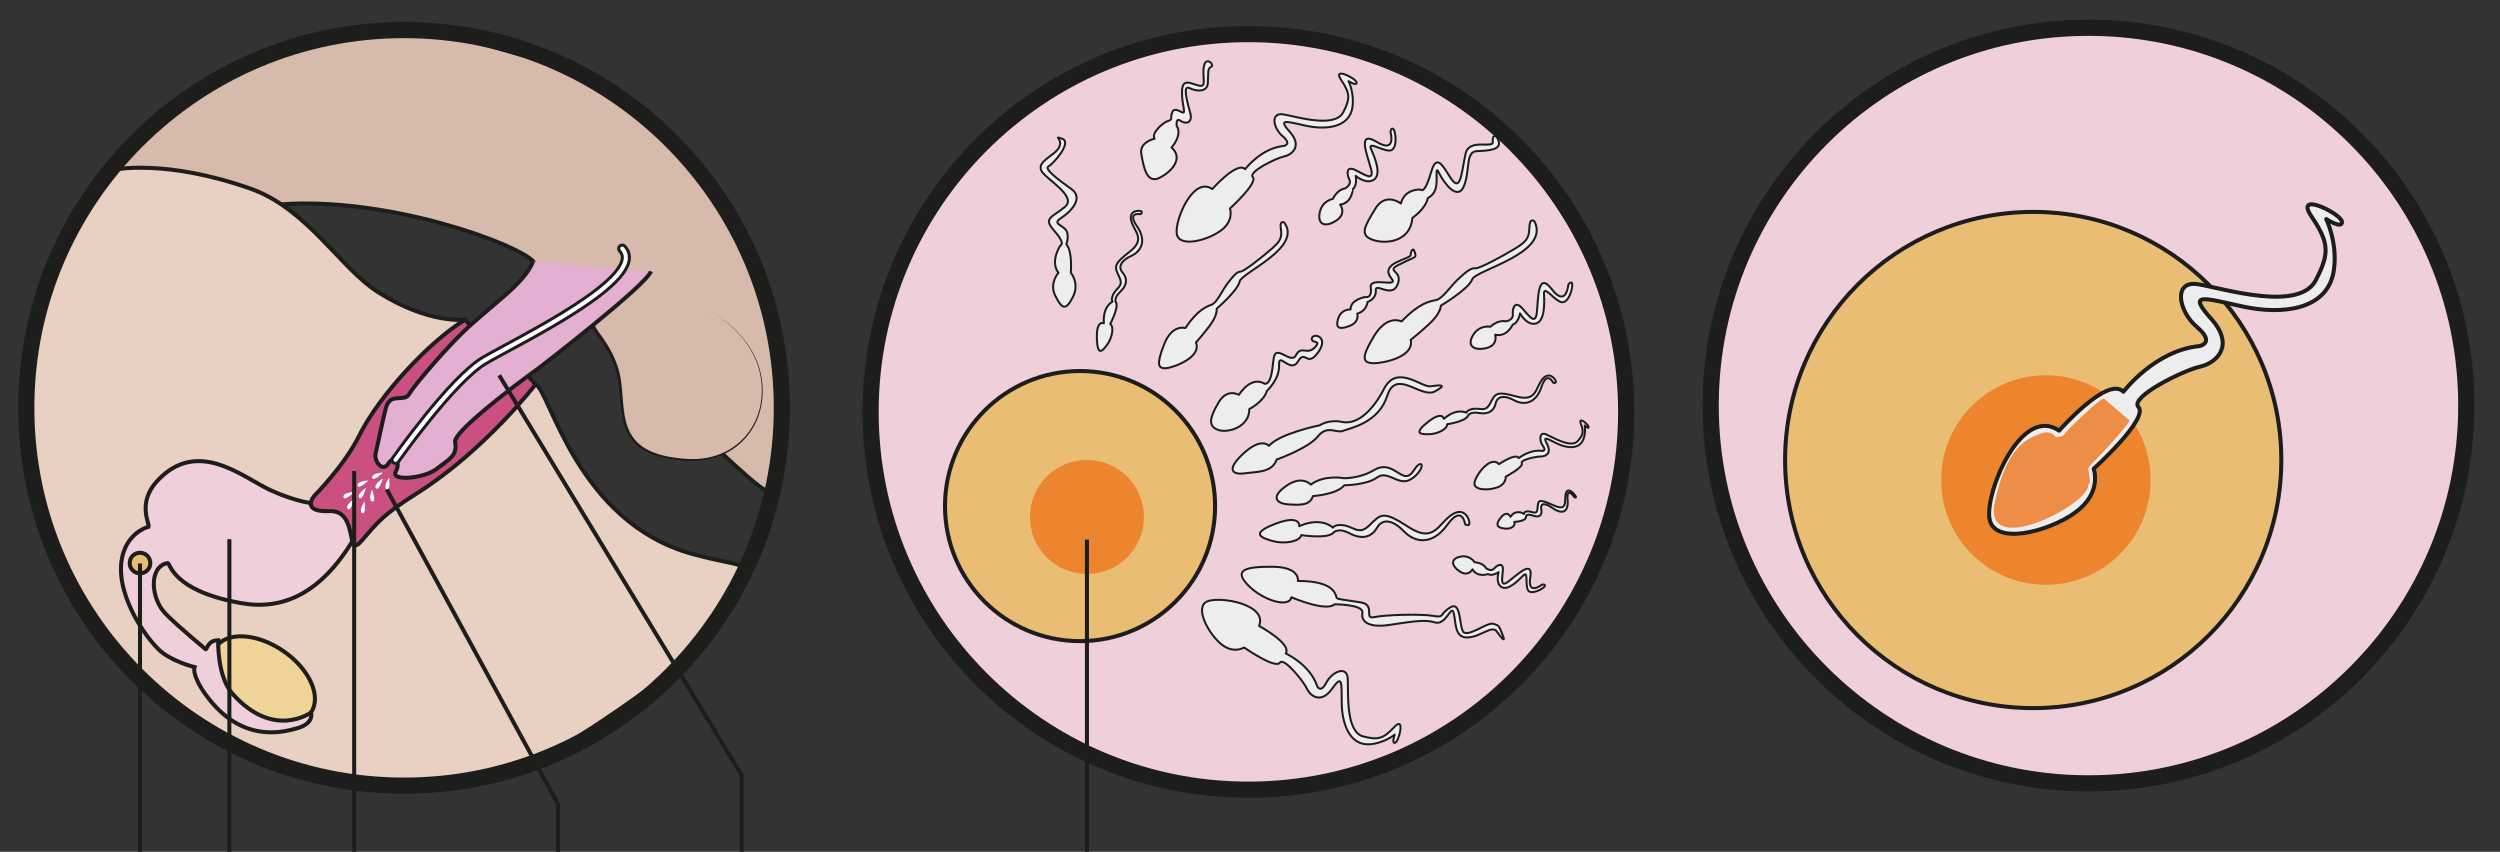 <?xml version="1.0" encoding="UTF-8" standalone="no"?>
<svg
   xmlns:dc="http://purl.org/dc/elements/1.1/"
   xmlns:cc="http://creativecommons.org/ns#"
   xmlns:rdf="http://www.w3.org/1999/02/22-rdf-syntax-ns#"
   xmlns:svg="http://www.w3.org/2000/svg"
   xmlns="http://www.w3.org/2000/svg"
   viewBox="0 0 823.935 280.728"
   height="280.728"
   width="823.935"
   xml:space="preserve"
   id="svg2"
   version="1.1"><rect x="0" y="0" width="823.935" height="280.728" fill="#333333" stroke="none"/><defs
     id="defs6"><clipPath
       id="clipPath18"
       clipPathUnits="userSpaceOnUse"><path
         id="path16"
         d="M 0,210.546 H 617.951 V 0 H 0 Z" /></clipPath><clipPath
       id="clipPath46"
       clipPathUnits="userSpaceOnUse"><path
         id="path44"
         d="M 0,210.546 H 617.951 V 0 H 0 Z" /></clipPath><clipPath
       id="clipPath74"
       clipPathUnits="userSpaceOnUse"><path
         id="path72"
         d="M 0,210.546 H 617.951 V 0 H 0 Z" /></clipPath><clipPath
       id="clipPath170"
       clipPathUnits="userSpaceOnUse"><path
         id="path168"
         d="m 254.641,96.878 h 28.194 V 68.683 h -28.194 z" /></clipPath><clipPath
       id="clipPath354"
       clipPathUnits="userSpaceOnUse"><path
         id="path352"
         d="m 479.927,117.815 h 51.799 V 66.017 h -51.799 z" /></clipPath><clipPath
       id="clipPath378"
       clipPathUnits="userSpaceOnUse"><path
         id="path376"
         d="M 492.945,112.071 H 526.49 V 80.121 h -33.545 z" /></clipPath><clipPath
       id="clipPath394"
       clipPathUnits="userSpaceOnUse"><path
         id="path392"
         d="M 0,210.546 H 617.951 V 0 H 0 Z" /></clipPath></defs><g
     transform="matrix(1.333,0,0,-1.333,0,280.728)"
     id="g10"><g
       id="g12"><g
         clip-path="url(#clipPath18)"
         id="g14"><g
           transform="translate(193.312,114.103)"
           id="g20"><path
             id="path22"
             style="fill:#d6baab;fill-opacity:1;fill-rule:evenodd;stroke:none"
             d="m 0,0 -2.594,17.583 c 0.417,7.309 -21.321,54.164 -49.448,61.839 -18.55,5.062 -34.507,10.821 -46.062,9.526 -11.554,-1.294 -46.1,-6.938 -65.676,-31.867 -14.653,-18.661 40.003,-11.107 40.003,-11.107 26.763,1.911 58.297,-9.797 62.286,-14.069 10.495,-11.239 55.74,-58.621 59.102,-57.328 l -2.526,-8.899 4.279,19.021 z" /></g><g
           transform="translate(193.312,114.103)"
           id="g24"><path
             id="path26"
             style="fill:none;stroke:#1d1d1b;stroke-width:1;stroke-linecap:round;stroke-linejoin:round;stroke-miterlimit:10;stroke-dasharray:none;stroke-opacity:1"
             d="m 0,0 -2.594,17.583 c 0.417,7.309 -21.321,54.164 -49.448,61.839 -18.55,5.062 -34.507,10.821 -46.062,9.526 -11.554,-1.294 -46.1,-6.938 -65.676,-31.867 -14.653,-18.661 40.003,-11.107 40.003,-11.107 26.763,1.911 58.297,-9.797 62.286,-14.069 10.495,-11.239 55.74,-58.621 59.102,-57.328 l -2.526,-8.899 4.279,19.021 z" /></g><g
           transform="translate(175.688,133.557)"
           id="g28"><path
             id="path30"
             style="fill:#d6baab;fill-opacity:1;fill-rule:evenodd;stroke:none"
             d="m 0,0 c 0,0 11.009,-5.505 12.581,-16.732 1.573,-11.228 -6.254,-20.53 -18.179,-19.931 -20.435,1.026 -14.655,13.94 -17.672,22.851 -2.058,6.078 -5.379,8.553 -6.035,10.915 0,0 2.473,1.983 5.756,4.667" /></g><g
           transform="translate(175.688,133.557)"
           id="g32"><path
             id="path34"
             style="fill:#1d1d1b;fill-opacity:1;fill-rule:nonzero;stroke:none"
             d="m 0,0 c 1.819,-0.963 3.498,-2.179 5.051,-3.529 1.55,-1.357 2.953,-2.886 4.136,-4.576 1.19,-1.684 2.127,-3.549 2.768,-5.514 0.629,-1.971 0.93,-4.034 0.929,-6.106 -0.009,-2.068 -0.342,-4.14 -1.041,-6.094 -0.691,-1.955 -1.753,-3.781 -3.114,-5.35 -1.374,-1.557 -3.035,-2.871 -4.898,-3.802 -1.851,-0.95 -3.883,-1.53 -5.946,-1.786 -2.07,-0.268 -4.156,-0.129 -6.206,0.088 -2.061,0.232 -4.112,0.633 -6.067,1.384 -1.943,0.745 -3.791,1.929 -5.092,3.616 -1.307,1.68 -2.026,3.736 -2.393,5.78 -0.385,2.053 -0.504,4.122 -0.698,6.162 -0.187,2.036 -0.454,4.071 -1.119,5.956 -0.679,1.934 -1.576,3.734 -2.693,5.439 -0.552,0.853 -1.155,1.673 -1.759,2.514 -0.592,0.843 -1.236,1.698 -1.58,2.804 -0.051,0.165 0.006,0.338 0.131,0.442 l 0.015,0.013 5.71,4.716 c 0.212,0.178 0.527,0.15 0.705,-0.061 0.177,-0.212 0.15,-0.527 -0.062,-0.705 -0.002,-0.001 -0.008,-0.007 -0.01,-0.008 l -5.801,-4.618 0.147,0.453 c 0.259,-0.876 0.847,-1.717 1.431,-2.55 0.589,-0.836 1.199,-1.679 1.757,-2.559 1.127,-1.745 2.059,-3.664 2.724,-5.62 0.689,-2.013 0.935,-4.099 1.106,-6.154 0.175,-2.057 0.276,-4.107 0.633,-6.107 0.338,-1.995 1.01,-3.944 2.224,-5.537 1.207,-1.596 2.945,-2.74 4.82,-3.48 1.883,-0.745 3.9,-1.161 5.922,-1.408 2.032,-0.234 4.084,-0.387 6.106,-0.142 2.019,0.233 4.011,0.783 5.83,1.697 1.829,0.895 3.466,2.166 4.826,3.681 1.347,1.528 2.407,3.311 3.103,5.231 0.705,1.918 1.053,3.961 1.079,6.007 0.018,2.043 -0.263,4.101 -0.87,6.057 C 11.185,-11.713 10.27,-9.851 9.1,-8.164 7.937,-6.473 6.551,-4.936 5.017,-3.569 3.477,-2.208 1.811,-0.979 0,0" /></g><g
           transform="translate(6.497,109.76)"
           id="g36"><path
             id="path38"
             style="fill:#e8d1c2;fill-opacity:1;fill-rule:evenodd;stroke:#1d1d1b;stroke-width:1;stroke-linecap:round;stroke-linejoin:round;stroke-miterlimit:10;stroke-dasharray:none;stroke-opacity:1"
             d="m 0,0 c 0,0 0.054,-0.457 0.154,-1.265 0.658,-5.314 3.321,-25.829 5.909,-31.89 2.982,-6.985 15.24,-30.289 28.311,-39.231 13.07,-8.943 32.791,-21.452 59.034,-21.022 0,0 19.78,0.764 29.997,4.922 10.216,4.156 37.411,23.285 41.171,27.994 3.76,4.71 9.529,12.78 11.897,17.733 2.369,4.953 0.953,3.169 -11.729,6.623 -28.713,7.819 -35.353,40.614 -38.828,41.942 -13.992,5.348 -17.384,16.011 -17.384,16.011 0,0 -8.955,-1.239 -21.676,6.869 C 77.692,34.526 69.42,49.246 55.525,54.16 34.468,61.608 21.679,58.879 21.679,58.879 20.773,57.977 16.354,52.604 13.739,48.788 7.493,39.669 5.957,33.852 4.555,28.873" /></g></g></g><g
       id="g40"><g
         clip-path="url(#clipPath46)"
         id="g42"><g
           transform="translate(193.312,109.76)"
           id="g48"><path
             id="path50"
             style="fill:none;stroke:#1d1d1b;stroke-width:4;stroke-linecap:round;stroke-linejoin:round;stroke-miterlimit:10;stroke-dasharray:none;stroke-opacity:1"
             d="m 0,0 c 0,-51.587 -41.82,-93.408 -93.408,-93.408 -51.588,0 -93.407,41.821 -93.407,93.408 0,51.588 41.819,93.408 93.407,93.408 C -41.82,93.408 0,51.588 0,0 Z" /></g><g
           transform="translate(402.062,108.76)"
           id="g52"><path
             id="path54"
             style="fill:#efcfda;fill-opacity:1;fill-rule:evenodd;stroke:none"
             d="m 0,0 c 0,-51.587 -41.82,-93.408 -93.408,-93.408 -51.589,0 -93.408,41.821 -93.408,93.408 0,51.588 41.819,93.408 93.408,93.408 C -41.82,93.408 0,51.588 0,0" /></g><g
           transform="translate(402.062,108.76)"
           id="g56"><path
             id="path58"
             style="fill:none;stroke:#1d1d1b;stroke-width:4;stroke-linecap:butt;stroke-linejoin:miter;stroke-miterlimit:10;stroke-dasharray:none;stroke-opacity:1"
             d="m 0,0 c 0,-51.587 -41.82,-93.408 -93.408,-93.408 -51.589,0 -93.408,41.821 -93.408,93.408 0,51.588 41.819,93.408 93.408,93.408 C -41.82,93.408 0,51.588 0,0 Z" /></g><g
           transform="translate(609.771,110.324)"
           id="g60"><path
             id="path62"
             style="fill:#efcfda;fill-opacity:1;fill-rule:evenodd;stroke:none"
             d="m 0,0 c 0,-51.587 -41.82,-93.408 -93.408,-93.408 -51.588,0 -93.408,41.821 -93.408,93.408 0,51.588 41.82,93.408 93.408,93.408 C -41.82,93.408 0,51.588 0,0" /></g><g
           transform="translate(609.771,110.324)"
           id="g64"><path
             id="path66"
             style="fill:none;stroke:#1d1d1b;stroke-width:4;stroke-linecap:butt;stroke-linejoin:miter;stroke-miterlimit:10;stroke-dasharray:none;stroke-opacity:1"
             d="m 0,0 c 0,-51.587 -41.82,-93.408 -93.408,-93.408 -51.588,0 -93.408,41.821 -93.408,93.408 0,51.588 41.82,93.408 93.408,93.408 C -41.82,93.408 0,51.588 0,0 Z" /></g></g></g><g
       id="g68"><g
         clip-path="url(#clipPath74)"
         id="g70"><g
           transform="translate(76.892,34.442)"
           id="g76"><path
             id="path78"
             style="fill:#efd397;fill-opacity:1;fill-rule:nonzero;stroke:none"
             d="m 0,0 c -2.706,-3.963 -10.181,-3.566 -16.693,0.877 -6.497,4.441 -9.586,11.263 -6.881,15.223 2.709,3.968 10.177,3.572 16.689,-0.876 C -0.377,10.781 2.704,3.967 0,0" /></g><g
           transform="translate(76.892,34.442)"
           id="g80"><path
             id="path82"
             style="fill:none;stroke:#1d1d1b;stroke-width:1;stroke-linecap:round;stroke-linejoin:round;stroke-miterlimit:10;stroke-dasharray:none;stroke-opacity:1"
             d="m 0,0 c -2.706,-3.963 -10.181,-3.566 -16.693,0.877 -6.497,4.441 -9.586,11.263 -6.881,15.223 2.709,3.968 10.177,3.572 16.689,-0.876 C -0.377,10.781 2.704,3.967 0,0 Z" /></g><g
           transform="translate(39.133,50.113)"
           id="g84"><path
             id="path86"
             style="fill:#efcfda;fill-opacity:1;fill-rule:nonzero;stroke:none"
             d="m 0,0 c -4.589,4.583 -11.98,16.47 -8.173,25.023 1.903,4.275 5.797,5.237 5.797,5.237 0.254,0.71 -2.897,5.893 2.096,11.299 10.033,10.854 21.281,0.808 28.022,-2.268 6.74,-3.076 10.985,-3.307 10.985,-3.307 0,0 19.225,8.425 10.594,-7.045 C 40.69,13.469 30.608,9.533 20.395,11.383 3.099,14.515 3.049,21.412 2.273,21.271 -2.359,20.425 -1.969,12.518 1.865,8.684 5.699,4.85 11.276,0.405 11.657,0 c 0.382,-0.405 0.425,2.214 3.161,2.189 0,0 -0.326,-8.888 3.5,-13.193 10.223,-11.501 19.441,-4.667 19.441,-4.667 0,0 0.981,-2.732 -3.627,-3.959 -3.15,-0.839 -13.578,-3.917 -22.475,8.466 -3.467,4.826 -2.698,6.709 -2.698,6.709 0,0 -5.956,1.456 -8.959,4.455" /></g><g
           transform="translate(39.133,50.113)"
           id="g88"><path
             id="path90"
             style="fill:none;stroke:#1d1d1b;stroke-width:1;stroke-linecap:butt;stroke-linejoin:miter;stroke-miterlimit:10;stroke-dasharray:none;stroke-opacity:1"
             d="m 0,0 c -4.589,4.583 -11.98,16.47 -8.173,25.023 1.903,4.275 5.797,5.237 5.797,5.237 0.254,0.71 -2.897,5.893 2.096,11.299 10.033,10.854 21.281,0.808 28.022,-2.268 6.74,-3.076 10.985,-3.307 10.985,-3.307 0,0 19.225,8.425 10.594,-7.045 C 40.69,13.469 30.608,9.533 20.395,11.383 3.099,14.515 3.049,21.412 2.273,21.271 -2.359,20.425 -1.969,12.518 1.865,8.684 5.699,4.85 11.276,0.405 11.657,0 c 0.382,-0.405 0.425,2.214 3.161,2.189 0,0 -0.326,-8.888 3.5,-13.193 10.223,-11.501 19.441,-4.667 19.441,-4.667 0,0 0.981,-2.732 -3.627,-3.959 -3.15,-0.839 -13.578,-3.917 -22.475,8.466 -3.467,4.826 -2.698,6.709 -2.698,6.709 0,0 -5.956,1.456 -8.959,4.455 z" /></g><g
           transform="translate(132.413,115.566)"
           id="g92"><path
             id="path94"
             style="fill:#c95081;fill-opacity:1;fill-rule:nonzero;stroke:none"
             d="m 0,0 c 0,0 -12.441,-16.247 -29.289,-26.912 -8.912,-5.641 -9.72,-7.233 -13.79,-11.845 -4.069,-4.615 -0.483,7.697 -7.88,7.419 -7.401,-0.281 -3.668,3.869 -3.668,3.869 0,0 7.365,7.401 10.983,14.72 4.99,10.095 17.534,23.512 26.26,28.76 0,0 4.448,-5.618 8.521,-7.991 C -4.79,5.647 0,0 0,0" /></g><g
           transform="translate(132.413,115.566)"
           id="g96"><path
             id="path98"
             style="fill:none;stroke:#1d1d1b;stroke-width:1;stroke-linecap:round;stroke-linejoin:round;stroke-miterlimit:10;stroke-dasharray:none;stroke-opacity:1"
             d="m 0,0 c 0,0 -12.441,-16.247 -29.289,-26.912 -8.912,-5.641 -9.72,-7.233 -13.79,-11.845 -4.069,-4.615 -0.483,7.697 -7.88,7.419 -7.401,-0.281 -3.668,3.869 -3.668,3.869 0,0 7.365,7.401 10.983,14.72 4.99,10.095 17.534,23.512 26.26,28.76 0,0 4.448,-5.618 8.521,-7.991 C -4.79,5.647 0,0 0,0 Z" /></g><g
           transform="translate(131.821,146.008)"
           id="g100"><path
             id="path102"
             style="fill:#e3b0d2;fill-opacity:1;fill-rule:nonzero;stroke:#1d1d1b;stroke-width:1;stroke-linecap:butt;stroke-linejoin:miter;stroke-miterlimit:10;stroke-dasharray:none;stroke-opacity:1"
             d="m 0,0 c -2.23,-5.903 -11.151,-11.239 -18.48,-18.66 -5,-5.064 -11.305,-12.595 -12.206,-14.202 -1.197,-2.134 -4.691,0.625 -5.748,-3.484 -1.055,-4.111 -2.006,-9.112 -2.502,-11.072 -0.492,-1.957 1.664,-4.874 3.119,-2.62 1.452,2.254 3.169,0.486 1.847,-1.992 -1.326,-2.474 7.096,-1.665 10.079,0.679 2.982,2.344 5.294,3.22 4.586,6.682 -0.455,2.217 12.368,12.277 20.899,18.405 0,0 26.436,20.361 27.527,23.772" /></g><g
           transform="translate(97.789,96.893)"
           id="g104"><path
             id="path106"
             style="fill:none;stroke:#1d1d1b;stroke-width:2.5;stroke-linecap:round;stroke-linejoin:round;stroke-miterlimit:10;stroke-dasharray:none;stroke-opacity:1"
             d="m 0,0 c 0,0 13.973,19.868 22.002,24.6 8.03,4.732 40.721,20.346 34.056,27.632" /></g><g
           transform="translate(97.789,96.893)"
           id="g108"><path
             id="path110"
             style="fill:none;stroke:#ffffff;stroke-width:1;stroke-linecap:round;stroke-linejoin:round;stroke-miterlimit:10;stroke-dasharray:none;stroke-opacity:1"
             d="m 0,0 c 0,0 13.973,19.868 22.002,24.6 8.03,4.732 40.721,20.346 34.056,27.632" /></g><g
           transform="translate(37.166,71.384)"
           id="g112"><path
             id="path114"
             style="fill:#eabd74;fill-opacity:1;fill-rule:nonzero;stroke:none"
             d="m 0,0 c 0,-1.409 -1.142,-2.55 -2.55,-2.55 -1.408,0 -2.55,1.141 -2.55,2.55 0,1.407 1.142,2.55 2.55,2.55 C -1.142,2.55 0,1.407 0,0" /></g><g
           transform="translate(37.166,71.384)"
           id="g116"><path
             id="path118"
             style="fill:none;stroke:#1d1d1b;stroke-width:1;stroke-linecap:butt;stroke-linejoin:miter;stroke-miterlimit:10;stroke-dasharray:none;stroke-opacity:1"
             d="m 0,0 c 0,-1.409 -1.142,-2.55 -2.55,-2.55 -1.408,0 -2.55,1.141 -2.55,2.55 0,1.407 1.142,2.55 2.55,2.55 C -1.142,2.55 0,1.407 0,0 Z" /></g><g
           transform="translate(94.279,93.731)"
           id="g120"><path
             id="path122"
             style="fill:#ffffff;fill-opacity:1;fill-rule:nonzero;stroke:none"
             d="M 0,0 C 0,0 -2.512,-0.217 -2.241,-1.263 -1.969,-2.309 0.407,0 0.407,0" /></g><g
           transform="translate(94.314,92.071)"
           id="g124"><path
             id="path126"
             style="fill:#ffffff;fill-opacity:1;fill-rule:nonzero;stroke:none"
             d="m 0,0 c 0,0 -2.094,-1.406 -1.35,-2.19 0.743,-0.783 1.706,2.387 1.706,2.387" /></g><g
           transform="translate(95.964,92.142)"
           id="g128"><path
             id="path130"
             style="fill:#ffffff;fill-opacity:1;fill-rule:nonzero;stroke:none"
             d="m 0,0 c 0,0 -1.33,-2.142 -0.33,-2.551 1,-0.409 0.574,2.877 0.574,2.877" /></g><g
           transform="translate(90.66,91.78)"
           id="g132"><path
             id="path134"
             style="fill:#ffffff;fill-opacity:1;fill-rule:nonzero;stroke:none"
             d="M 0,0 C 0,0 -2.512,-0.217 -2.241,-1.263 -1.969,-2.309 0.407,0 0.407,0" /></g><g
           transform="translate(90.126,89.753)"
           id="g136"><path
             id="path138"
             style="fill:#ffffff;fill-opacity:1;fill-rule:nonzero;stroke:none"
             d="m 0,0 c 0,0 -2.032,-1.493 -1.256,-2.245 0.775,-0.751 1.604,2.457 1.604,2.457" /></g><g
           transform="translate(87.158,88.929)"
           id="g140"><path
             id="path142"
             style="fill:#ffffff;fill-opacity:1;fill-rule:nonzero;stroke:none"
             d="M 0,0 C 0,0 -2.512,-0.217 -2.241,-1.263 -1.969,-2.309 0.407,0 0.407,0" /></g><g
           transform="translate(91.832,89.185)"
           id="g144"><path
             id="path146"
             style="fill:#ffffff;fill-opacity:1;fill-rule:nonzero;stroke:none"
             d="M 0,0 C 0,0 -0.837,-2.378 0.228,-2.562 1.292,-2.746 0.168,0.371 0.168,0.371" /></g><g
           transform="translate(87.22,87.014)"
           id="g148"><path
             id="path150"
             style="fill:#ffffff;fill-opacity:1;fill-rule:nonzero;stroke:none"
             d="m 0,0 c 0,0 -2.018,-1.512 -1.235,-2.257 0.783,-0.744 1.581,2.472 1.581,2.472" /></g><g
           transform="translate(89.917,86.29)"
           id="g152"><path
             id="path154"
             style="fill:#ffffff;fill-opacity:1;fill-rule:nonzero;stroke:none"
             d="m 0,0 c 0,0 -1.33,-2.143 -0.33,-2.551 1,-0.409 0.574,2.877 0.574,2.877" /></g><g
           transform="translate(300.424,85.475)"
           id="g156"><path
             id="path158"
             style="fill:#eabd74;fill-opacity:1;fill-rule:nonzero;stroke:none"
             d="m 0,0 c 0,-18.45 -14.958,-33.391 -33.39,-33.391 -18.445,0 -33.39,14.941 -33.39,33.391 0,18.429 14.945,33.391 33.39,33.391 C -14.958,33.391 0,18.429 0,0" /></g><g
           transform="translate(300.424,85.475)"
           id="g160"><path
             id="path162"
             style="fill:none;stroke:#1d1d1b;stroke-width:1;stroke-linecap:butt;stroke-linejoin:miter;stroke-miterlimit:10;stroke-dasharray:none;stroke-opacity:1"
             d="m 0,0 c 0,-18.45 -14.958,-33.391 -33.39,-33.391 -18.445,0 -33.39,14.941 -33.39,33.391 0,18.429 14.945,33.391 33.39,33.391 C -14.958,33.391 0,18.429 0,0 Z" /></g><g
           id="g164"><g
             id="g166" /><g
             id="g178"><g
               style="opacity:0.8"
               id="g176"
               clip-path="url(#clipPath170)"><g
                 id="g174"
                 transform="translate(282.835,82.78)"><path
                   id="path172"
                   style="fill:#ee761d;fill-opacity:1;fill-rule:nonzero;stroke:none"
                   d="m 0,0 c 0,-7.79 -6.315,-14.098 -14.098,-14.098 -7.787,0 -14.097,6.308 -14.097,14.098 0,7.781 6.31,14.098 14.097,14.098 C -6.315,14.098 0,7.781 0,0" /></g></g></g></g><g
           transform="translate(309.738,166.841)"
           id="g180"><path
             id="path182"
             style="fill:#ededed;fill-opacity:1;fill-rule:evenodd;stroke:none"
             d="m 0,0 c -1.15,1.242 5.588,4.595 7.768,5.088 2.179,0.492 4.404,2.701 1.398,6.047 -3.006,3.347 -1.029,2.641 3.959,1.545 4.99,-1.095 10.707,-0.465 11.502,4.453 0.564,3.499 -0.945,6.571 -0.945,6.571 0,0 2.062,-1.337 1.986,-0.339 -0.076,0.999 -6.098,3.996 -3.834,0.653 2.268,-3.345 2.264,-4.689 0.535,-8.021 C 20.275,11.957 10.797,14.925 7.562,15.476 4.328,16.027 5.014,12.088 7.385,10.082 9.754,8.077 7.717,7.684 7.717,7.684 2.08,7.164 -1.893,1.924 -1.893,1.924 -3.883,3.988 -10,-2.982 -10,-2.982 c -4.743,3.272 -9.316,-7.661 -8.788,-11.078 0.529,-3.417 7.346,-1.743 10.811,0.749 3.463,2.492 2.336,5.519 2.336,5.519 0,0 6.993,6.33 5.641,7.792" /></g><g
           transform="translate(309.738,166.841)"
           id="g184"><path
             id="path186"
             style="fill:none;stroke:#1d1d1b;stroke-width:0.5;stroke-linecap:round;stroke-linejoin:round;stroke-miterlimit:10;stroke-dasharray:none;stroke-opacity:1"
             d="m 0,0 c -1.15,1.242 5.588,4.595 7.768,5.088 2.179,0.492 4.404,2.701 1.398,6.047 -3.006,3.347 -1.029,2.641 3.959,1.545 4.99,-1.095 10.707,-0.465 11.502,4.453 0.564,3.499 -0.945,6.571 -0.945,6.571 0,0 2.062,-1.337 1.986,-0.339 -0.076,0.999 -6.098,3.996 -3.834,0.653 2.268,-3.345 2.264,-4.689 0.535,-8.021 C 20.275,11.957 10.797,14.925 7.562,15.476 4.328,16.027 5.014,12.088 7.385,10.082 9.754,8.077 7.717,7.684 7.717,7.684 2.08,7.164 -1.893,1.924 -1.893,1.924 -3.883,3.988 -10,-2.982 -10,-2.982 c -4.743,3.272 -9.316,-7.661 -8.788,-11.078 0.529,-3.417 7.346,-1.743 10.811,0.749 3.463,2.492 2.336,5.519 2.336,5.519 0,0 6.993,6.33 5.641,7.792 z" /></g><g
           transform="translate(293.061,129.482)"
           id="g188"><path
             id="path190"
             style="fill:#ededed;fill-opacity:1;fill-rule:evenodd;stroke:none"
             d="m 0,0 c 0,0 -3.229,1.082 -5.246,-4.023 -2.018,-5.107 -1.374,-5.93 0.278,-5.913 1.654,0.019 9.14,2.619 7.588,6.373 0,0 3.222,3.608 4.274,5.451 C 7.947,3.73 7.757,4.8 7.757,4.8 c 0,0 5.268,4.525 5.655,6.691 0.388,2.167 15.668,8.415 11.035,14.602 0,0 -1.178,0.728 -0.83,-1.528 C 23.962,22.309 23.453,21.446 21.4,19.646 19.345,17.845 14.519,13.952 13.634,13.959 12.749,13.968 11.726,12.75 10.396,10.989 9.068,9.229 7.82,6.302 6.531,5.797 5.241,5.292 3.148,4.644 0,0" /></g><g
           transform="translate(293.061,129.482)"
           id="g192"><path
             id="path194"
             style="fill:none;stroke:#1d1d1b;stroke-width:0.5;stroke-linecap:round;stroke-linejoin:round;stroke-miterlimit:10;stroke-dasharray:none;stroke-opacity:1"
             d="m 0,0 c 0,0 -3.229,1.082 -5.246,-4.023 -2.018,-5.107 -1.374,-5.93 0.278,-5.913 1.654,0.019 9.14,2.619 7.588,6.373 0,0 3.222,3.608 4.274,5.451 C 7.947,3.73 7.757,4.8 7.757,4.8 c 0,0 5.268,4.525 5.655,6.691 0.388,2.167 15.668,8.415 11.035,14.602 0,0 -1.178,0.728 -0.83,-1.528 C 23.962,22.309 23.453,21.446 21.4,19.646 19.345,17.845 14.519,13.952 13.634,13.959 12.749,13.968 11.726,12.75 10.396,10.989 9.068,9.229 7.82,6.302 6.531,5.797 5.241,5.292 3.148,4.644 0,0 Z" /></g><g
           transform="translate(261.693,143.161)"
           id="g196"><path
             id="path198"
             style="fill:#ededed;fill-opacity:1;fill-rule:evenodd;stroke:none"
             d="m 0,0 c 0,0 -2.366,-2.622 -0.743,-5.771 1.623,-3.149 2.5,-3.72 4.285,-0.28 1.787,3.439 -0.495,6.068 -0.495,6.068 0,0 0.491,5.282 -1.098,7.009 0,0 0.944,2.588 -0.31,3.793 -1.256,1.205 -3.055,1.414 -0.903,2.778 2.152,1.364 5.66,4.824 2.47,7.099 -3.191,2.275 -6.871,5.009 -5.671,5.611 1.2,0.599 5.895,5.961 3.405,6.813 -2.49,0.852 0.325,-0.003 -0.797,-2.14 -1.122,-2.135 -5.345,-3.265 -4.42,-5.643 0.779,-2 9.113,-6.352 5.866,-9.057 C -1.658,13.575 -3.912,13.606 -0.982,10.316 1.949,7.026 0.435,6.693 0.435,6.693 0.435,6.693 -2.146,2.815 0,0" /></g><g
           transform="translate(261.693,143.161)"
           id="g200"><path
             id="path202"
             style="fill:none;stroke:#1d1d1b;stroke-width:0.5;stroke-linecap:round;stroke-linejoin:round;stroke-miterlimit:10;stroke-dasharray:none;stroke-opacity:1"
             d="m 0,0 c 0,0 -2.366,-2.622 -0.743,-5.771 1.623,-3.149 2.5,-3.72 4.285,-0.28 1.787,3.439 -0.495,6.068 -0.495,6.068 0,0 0.491,5.282 -1.098,7.009 0,0 0.944,2.588 -0.31,3.793 -1.256,1.205 -3.055,1.414 -0.903,2.778 2.152,1.364 5.66,4.824 2.47,7.099 -3.191,2.275 -6.871,5.009 -5.671,5.611 1.2,0.599 5.895,5.961 3.405,6.813 -2.49,0.852 0.325,-0.003 -0.797,-2.14 -1.122,-2.135 -5.345,-3.265 -4.42,-5.643 0.779,-2 9.113,-6.352 5.866,-9.057 C -1.658,13.575 -3.912,13.606 -0.982,10.316 1.949,7.026 0.435,6.693 0.435,6.693 0.435,6.693 -2.146,2.815 0,0 Z" /></g><g
           transform="translate(313.731,100.372)"
           id="g204"><path
             id="path206"
             style="fill:#ededed;fill-opacity:1;fill-rule:evenodd;stroke:none"
             d="m 0,0 c 0,0 -1.815,2.283 -6.365,-1.953 -4.549,-4.236 -2.34,-5.257 0.435,-4.844 2.776,0.412 6.744,0.108 7.844,3.41 0,0 7.875,2.787 10.199,5.72 2.325,2.934 4.576,0.687 6.211,1.365 1.633,0.678 8.774,1.85 10.94,8.695 2.166,6.843 8.367,-0.766 11.742,1.045 3.373,1.809 1.189,1.626 -1.012,1.273 C 37.791,14.357 31.678,20.292 28.49,14.147 25.303,8.003 21.475,5.199 18.121,5.906 14.766,6.613 12.568,5.08 12.568,5.08 12.568,5.08 2.685,3.065 0,0" /></g><g
           transform="translate(313.731,100.372)"
           id="g208"><path
             id="path210"
             style="fill:none;stroke:#1d1d1b;stroke-width:0.5;stroke-linecap:round;stroke-linejoin:round;stroke-miterlimit:10;stroke-dasharray:none;stroke-opacity:1"
             d="m 0,0 c 0,0 -1.815,2.283 -6.365,-1.953 -4.549,-4.236 -2.34,-5.257 0.435,-4.844 2.776,0.412 6.744,0.108 7.844,3.41 0,0 7.875,2.787 10.199,5.72 2.325,2.934 4.576,0.687 6.211,1.365 1.633,0.678 8.774,1.85 10.94,8.695 2.166,6.843 8.367,-0.766 11.742,1.045 3.373,1.809 1.189,1.626 -1.012,1.273 C 37.791,14.357 31.678,20.292 28.49,14.147 25.303,8.003 21.475,5.199 18.121,5.906 14.766,6.613 12.568,5.08 12.568,5.08 12.568,5.08 2.685,3.065 0,0 Z" /></g><g
           transform="translate(324.08,90.784)"
           id="g212"><path
             id="path214"
             style="fill:#ededed;fill-opacity:1;fill-rule:evenodd;stroke:none"
             d="m 0,0 c 0,0 -2.127,2.482 -6.148,-0.377 -4.02,-2.86 -2.092,-4.362 0.677,-4.522 2.77,-0.16 5.266,-0.314 6.016,2.063 0,0 5.889,0.359 7.746,2.673 0,0 5.512,0.018 8.1,1.927 2.591,1.91 5.23,-2.081 8.06,-0.597 2.828,1.484 3.699,4.458 2.381,3.83 C 25.516,4.368 25.201,1.928 23.355,2.126 21.512,2.322 19.32,5.786 15.652,3.598 11.984,1.411 8.127,1.59 8.127,1.59 8.127,1.59 3.375,2.519 0,0" /></g><g
           transform="translate(324.08,90.784)"
           id="g216"><path
             id="path218"
             style="fill:none;stroke:#1d1d1b;stroke-width:0.5;stroke-linecap:round;stroke-linejoin:round;stroke-miterlimit:10;stroke-dasharray:none;stroke-opacity:1"
             d="m 0,0 c 0,0 -2.127,2.482 -6.148,-0.377 -4.02,-2.86 -2.092,-4.362 0.677,-4.522 2.77,-0.16 5.266,-0.314 6.016,2.063 0,0 5.889,0.359 7.746,2.673 0,0 5.512,0.018 8.1,1.927 2.591,1.91 5.23,-2.081 8.06,-0.597 2.828,1.484 3.699,4.458 2.381,3.83 C 25.516,4.368 25.201,1.928 23.355,2.126 21.512,2.322 19.32,5.786 15.652,3.598 11.984,1.411 8.127,1.59 8.127,1.59 8.127,1.59 3.375,2.519 0,0 Z" /></g><g
           transform="translate(333.91,134.071)"
           id="g220"><path
             id="path222"
             style="fill:#ededed;fill-opacity:1;fill-rule:evenodd;stroke:none"
             d="m 0,0 c 0,0 -2.273,0.229 -3.064,-2.273 -0.79,-2.5 0.501,-2.708 2.918,-1.749 2.417,0.96 1.812,3.023 1.812,3.023 0,0 2.162,0.405 2.539,2.871 0,0 2.201,0.697 2.039,2.833 -0.164,2.134 3.985,-2.053 5.401,1.491 1.414,3.543 -3.086,3.125 0.205,4.835 3.293,1.711 4.336,1.755 4.205,2.438 -0.457,2.399 -1.114,1.105 -1.19,0.012 C 14.787,12.388 6.932,11.569 10.121,7.675 12.133,5.219 4.609,8.314 5,5.45 5.391,2.583 3.588,3.091 3.588,3.091 3.588,3.091 -0.084,2.458 0,0" /></g><g
           transform="translate(333.91,134.071)"
           id="g224"><path
             id="path226"
             style="fill:none;stroke:#1d1d1b;stroke-width:0.5;stroke-linecap:round;stroke-linejoin:round;stroke-miterlimit:10;stroke-dasharray:none;stroke-opacity:1"
             d="m 0,0 c 0,0 -2.273,0.229 -3.064,-2.273 -0.79,-2.5 0.501,-2.708 2.918,-1.749 2.417,0.96 1.812,3.023 1.812,3.023 0,0 2.162,0.405 2.539,2.871 0,0 2.201,0.697 2.039,2.833 -0.164,2.134 3.985,-2.053 5.401,1.491 1.414,3.543 -3.086,3.125 0.205,4.835 3.293,1.711 4.336,1.755 4.205,2.438 -0.457,2.399 -1.114,1.105 -1.19,0.012 C 14.787,12.388 6.932,11.569 10.121,7.675 12.133,5.219 4.609,8.314 5,5.45 5.391,2.583 3.588,3.091 3.588,3.091 3.588,3.091 -0.084,2.458 0,0 Z" /></g><g
           transform="translate(321.219,80.503)"
           id="g228"><path
             id="path230"
             style="fill:#ededed;fill-opacity:1;fill-rule:evenodd;stroke:none"
             d="m 0,0 c 0,0 0.445,3.01 -5.883,0.595 -6.328,-2.416 -3.513,-3.454 -0.744,-4.255 2.766,-0.8 6.731,-0.241 7.137,1.454 0,0 6.16,-0.98 7.845,0.48 0,0 1.043,1.574 4.098,-0.034 3.057,-1.607 5.414,-1.008 6.789,1.383 1.373,2.39 3.947,1.922 6.627,-0.88 2.678,-2.802 6.977,-3.605 10.719,1.563 3.74,5.169 4.422,0.209 4.422,0.209 0,0 1.015,-0.733 1.07,0.218 0.055,0.951 -1.23,4.285 -4.494,2.009 C 34.322,0.465 33.309,-4.3 27.018,-0.202 20.727,3.896 20.197,3.023 17.379,0.237 14.563,-2.546 13.49,0.197 10.301,0.285 8.656,0.33 8.326,-0.366 8.326,-0.366 8.326,-0.366 5.633,2.464 0,0" /></g><g
           transform="translate(321.219,80.503)"
           id="g232"><path
             id="path234"
             style="fill:none;stroke:#1d1d1b;stroke-width:0.5;stroke-linecap:round;stroke-linejoin:round;stroke-miterlimit:10;stroke-dasharray:none;stroke-opacity:1"
             d="m 0,0 c 0,0 0.445,3.01 -5.883,0.595 -6.328,-2.416 -3.513,-3.454 -0.744,-4.255 2.766,-0.8 6.731,-0.241 7.137,1.454 0,0 6.16,-0.98 7.845,0.48 0,0 1.043,1.574 4.098,-0.034 3.057,-1.607 5.414,-1.008 6.789,1.383 1.373,2.39 3.947,1.922 6.627,-0.88 2.678,-2.802 6.977,-3.605 10.719,1.563 3.74,5.169 4.422,0.209 4.422,0.209 0,0 1.015,-0.733 1.07,0.218 0.055,0.951 -1.23,4.285 -4.494,2.009 C 34.322,0.465 33.309,-4.3 27.018,-0.202 20.727,3.896 20.197,3.023 17.379,0.237 14.563,-2.546 13.49,0.197 10.301,0.285 8.656,0.33 8.326,-0.366 8.326,-0.366 8.326,-0.366 5.633,2.464 0,0 Z" /></g><g
           transform="translate(306.305,112.981)"
           id="g236"><path
             id="path238"
             style="fill:#ededed;fill-opacity:1;fill-rule:evenodd;stroke:none"
             d="m 0,0 c 0,0 -2.914,1.747 -5.051,-1.931 -2.135,-3.678 -2.676,-5.762 -0.133,-6.719 2.543,-0.958 7.873,0.806 7.756,5.125 0,0 3.58,1.822 4.348,4.478 0,0 3.185,2.907 3.018,6.409 -0.17,3.502 2.818,-2.257 4.669,0.885 1.85,3.141 2.194,-1.684 5,2.273 2.809,3.956 -1.271,4.842 -1.566,3.46 -0.293,-1.382 2.625,-0.297 0.729,-2.277 C 16.875,9.722 15.391,12.311 14.131,9.808 12.871,7.304 9.057,12.895 8.58,8.884 8.221,5.842 7.955,2.6 6.322,2.73 6.322,2.73 3.436,5.024 0,0" /></g><g
           transform="translate(306.305,112.981)"
           id="g240"><path
             id="path242"
             style="fill:none;stroke:#1d1d1b;stroke-width:0.5;stroke-linecap:round;stroke-linejoin:round;stroke-miterlimit:10;stroke-dasharray:none;stroke-opacity:1"
             d="m 0,0 c 0,0 -2.914,1.747 -5.051,-1.931 -2.135,-3.678 -2.676,-5.762 -0.133,-6.719 2.543,-0.958 7.873,0.806 7.756,5.125 0,0 3.58,1.822 4.348,4.478 0,0 3.185,2.907 3.018,6.409 -0.17,3.502 2.818,-2.257 4.669,0.885 1.85,3.141 2.194,-1.684 5,2.273 2.809,3.956 -1.271,4.842 -1.566,3.46 -0.293,-1.382 2.625,-0.297 0.729,-2.277 C 16.875,9.722 15.391,12.311 14.131,9.808 12.871,7.304 9.057,12.895 8.58,8.884 8.221,5.842 7.955,2.6 6.322,2.73 6.322,2.73 3.436,5.024 0,0 Z" /></g><g
           transform="translate(320.9,66.958)"
           id="g244"><path
             id="path246"
             style="fill:#ededed;fill-opacity:1;fill-rule:evenodd;stroke:none"
             d="m 0,0 c 0,0 0.643,3.465 -6.27,3.512 -6.912,0.048 -9.669,-0.826 -6.041,-4.577 3.629,-3.75 10.186,-5.709 10.696,-2.96 0,0 8.586,-3.697 10.678,-1.738 0,0 7.283,0.007 6.888,-2.144 -0.394,-2.152 1.557,-3.627 6.242,-3.014 4.688,0.613 8.803,1.579 11.614,0.686 2.81,-0.893 4.043,4.423 4.668,2.461 0.625,-1.962 0.064,-6.306 3.423,-6.189 3.36,0.118 6.057,3.172 7.272,1.478 1.215,-1.695 2.33,-3.015 1.393,-0.739 -0.936,2.276 -0.719,2.111 -2.229,2.638 -1.508,0.528 -6.615,-3.715 -7.562,-1.808 -0.948,1.906 -0.45,7.623 -3.229,5.79 -2.775,-1.832 -1.17,-2.514 -4.168,-2.013 -2.996,0.501 -11.855,0.261 -14.52,-0.324 -2.666,-0.583 0.434,2.996 -3.281,3.631 C 11.859,-4.676 9.902,-4.572 9.6,-4.2 9.299,-3.83 9.602,0.022 0,0" /></g><g
           transform="translate(320.9,66.958)"
           id="g248"><path
             id="path250"
             style="fill:none;stroke:#1d1d1b;stroke-width:0.5;stroke-linecap:round;stroke-linejoin:round;stroke-miterlimit:10;stroke-dasharray:none;stroke-opacity:1"
             d="m 0,0 c 0,0 0.643,3.465 -6.27,3.512 -6.912,0.048 -9.669,-0.826 -6.041,-4.577 3.629,-3.75 10.186,-5.709 10.696,-2.96 0,0 8.586,-3.697 10.678,-1.738 0,0 7.283,0.007 6.888,-2.144 -0.394,-2.152 1.557,-3.627 6.242,-3.014 4.688,0.613 8.803,1.579 11.614,0.686 2.81,-0.893 4.043,4.423 4.668,2.461 0.625,-1.962 0.064,-6.306 3.423,-6.189 3.36,0.118 6.057,3.172 7.272,1.478 1.215,-1.695 2.33,-3.015 1.393,-0.739 -0.936,2.276 -0.719,2.111 -2.229,2.638 -1.508,0.528 -6.615,-3.715 -7.562,-1.808 -0.948,1.906 -0.45,7.623 -3.229,5.79 -2.775,-1.832 -1.17,-2.514 -4.168,-2.013 -2.996,0.501 -11.855,0.261 -14.52,-0.324 -2.666,-0.583 0.434,2.996 -3.281,3.631 C 11.859,-4.676 9.902,-4.572 9.6,-4.2 9.299,-3.83 9.602,0.022 0,0 Z" /></g><g
           transform="translate(346.344,160.283)"
           id="g252"><path
             id="path254"
             style="fill:#ededed;fill-opacity:1;fill-rule:evenodd;stroke:none"
             d="m 0,0 c 0,0 -3.76,2.961 -6.322,-1.312 -2.561,-4.273 -3.977,-6.4 -0.746,-7.627 3.23,-1.228 9.488,-0.586 9.92,5.389 0,0 3.255,2.157 3.843,4.921 0,0 1.692,0.687 2.045,2.882 0.356,2.196 -0.328,5.439 0.733,3.245 1.06,-2.195 4.521,-7.058 6.115,-3.218 1.592,3.841 0.318,8.571 3.215,8.676 2.896,0.106 5.884,0.298 5.422,2.276 -0.465,1.978 -1.717,1.854 -1.485,0.039 0.233,-1.813 -5.832,0.944 -6.717,-2.916 C 15.137,8.495 14.904,3.675 13.135,5.302 11.367,6.93 9.154,13.637 7.512,7.823 5.867,2.008 4.889,3.445 4.889,3.445 4.889,3.445 1.006,3.788 0,0" /></g><g
           transform="translate(346.344,160.283)"
           id="g256"><path
             id="path258"
             style="fill:none;stroke:#1d1d1b;stroke-width:0.5;stroke-linecap:round;stroke-linejoin:round;stroke-miterlimit:10;stroke-dasharray:none;stroke-opacity:1"
             d="m 0,0 c 0,0 -3.76,2.961 -6.322,-1.312 -2.561,-4.273 -3.977,-6.4 -0.746,-7.627 3.23,-1.228 9.488,-0.586 9.92,5.389 0,0 3.255,2.157 3.843,4.921 0,0 1.692,0.687 2.045,2.882 0.356,2.196 -0.328,5.439 0.733,3.245 1.06,-2.195 4.521,-7.058 6.115,-3.218 1.592,3.841 0.318,8.571 3.215,8.676 2.896,0.106 5.884,0.298 5.422,2.276 -0.465,1.978 -1.717,1.854 -1.485,0.039 0.233,-1.813 -5.832,0.944 -6.717,-2.916 C 15.137,8.495 14.904,3.675 13.135,5.302 11.367,6.93 9.154,13.637 7.512,7.823 5.867,2.008 4.889,3.445 4.889,3.445 4.889,3.445 1.006,3.788 0,0 Z" /></g><g
           transform="translate(285.457,176.301)"
           id="g260"><path
             id="path262"
             style="fill:#ededed;fill-opacity:1;fill-rule:evenodd;stroke:none"
             d="m 0,0 c 0,0 -3.84,-0.806 -3.272,-3.808 0.567,-3.003 1.23,-7.607 4.663,-5.777 3.43,1.828 5.576,5.036 2.796,7.41 0,0 2.786,3.042 1.295,5.323 0,0 -0.348,2.205 0.98,1.26 1.329,-0.944 2.977,-0.416 2.386,1.854 -0.59,2.269 -2.094,7.157 -0.24,6.265 1.852,-0.894 4.412,-1.046 4.57,1.242 0.158,2.287 -0.168,3.628 0.811,4.012 0.978,0.383 -1.259,2.772 -1.789,0.149 -0.53,-2.624 0.874,-5.318 -1.247,-4.795 C 8.832,13.656 6.819,15.106 6.785,11.554 6.749,8.002 8,5.916 6.678,6.588 5.356,7.259 4.255,7.774 4.105,5.217 c 0,0 0.258,-0.551 -0.808,-0.844 C 2.232,4.08 -0.908,1.444 0,0" /></g><g
           transform="translate(285.457,176.301)"
           id="g264"><path
             id="path266"
             style="fill:none;stroke:#1d1d1b;stroke-width:0.5;stroke-linecap:round;stroke-linejoin:round;stroke-miterlimit:10;stroke-dasharray:none;stroke-opacity:1"
             d="m 0,0 c 0,0 -3.84,-0.806 -3.272,-3.808 0.567,-3.003 1.23,-7.607 4.663,-5.777 3.43,1.828 5.576,5.036 2.796,7.41 0,0 2.786,3.042 1.295,5.323 0,0 -0.348,2.205 0.98,1.26 1.329,-0.944 2.977,-0.416 2.386,1.854 -0.59,2.269 -2.094,7.157 -0.24,6.265 1.852,-0.894 4.412,-1.046 4.57,1.242 0.158,2.287 -0.168,3.628 0.811,4.012 0.978,0.383 -1.259,2.772 -1.789,0.149 -0.53,-2.624 0.874,-5.318 -1.247,-4.795 C 8.832,13.656 6.819,15.106 6.785,11.554 6.749,8.002 8,5.916 6.678,6.588 5.356,7.259 4.255,7.774 4.105,5.217 c 0,0 0.258,-0.551 -0.808,-0.844 C 2.232,4.08 -0.908,1.444 0,0 Z" /></g><g
           transform="translate(331.324,160.018)"
           id="g268"><path
             id="path270"
             style="fill:#ededed;fill-opacity:1;fill-rule:evenodd;stroke:none"
             d="m 0,0 c 0,0 1.682,-2.124 -0.816,-3.864 -2.498,-1.74 -4.784,-1.381 -4.248,1.735 0.535,3.116 3.283,3.528 3.283,3.528 0,0 0.988,2.276 3.011,2.592 0,0 1.715,0.88 1.043,2.264 -0.675,1.384 -0.748,3.387 1.504,2.289 2.252,-1.096 4.741,-2.99 3.868,0.3 -0.872,3.289 -3.58,9.7 1.41,6.657 4.99,-3.044 3.4,2.509 3.4,2.509 0,0 0.231,1.29 0.799,0.563 C 13.82,17.846 14.268,13.28 12.148,13.356 10.029,13.432 6.69,15.848 7.703,13.599 8.719,11.35 10.252,7.438 8.363,6.154 6.477,4.868 3.846,7.109 3.846,7.109 c 0,0 0.509,-2.29 -0.694,-3.277 C 3.152,3.832 2.949,0.342 0,0" /></g><g
           transform="translate(331.324,160.018)"
           id="g272"><path
             id="path274"
             style="fill:none;stroke:#1d1d1b;stroke-width:0.5;stroke-linecap:round;stroke-linejoin:round;stroke-miterlimit:10;stroke-dasharray:none;stroke-opacity:1"
             d="m 0,0 c 0,0 1.682,-2.124 -0.816,-3.864 -2.498,-1.74 -4.784,-1.381 -4.248,1.735 0.535,3.116 3.283,3.528 3.283,3.528 0,0 0.988,2.276 3.011,2.592 0,0 1.715,0.88 1.043,2.264 -0.675,1.384 -0.748,3.387 1.504,2.289 2.252,-1.096 4.741,-2.99 3.868,0.3 -0.872,3.289 -3.58,9.7 1.41,6.657 4.99,-3.044 3.4,2.509 3.4,2.509 0,0 0.231,1.29 0.799,0.563 C 13.82,17.846 14.268,13.28 12.148,13.356 10.029,13.432 6.69,15.848 7.703,13.599 8.719,11.35 10.252,7.438 8.363,6.154 6.477,4.868 3.846,7.109 3.846,7.109 c 0,0 0.509,-2.29 -0.694,-3.277 C 3.152,3.832 2.949,0.342 0,0 Z" /></g><g
           transform="translate(376.252,96.085)"
           id="g276"><path
             id="path278"
             style="fill:#ededed;fill-opacity:1;fill-rule:evenodd;stroke:none"
             d="m 0,0 c -0.44,0.803 3.535,1.678 4.744,1.653 1.207,-0.028 2.664,0.84 1.525,2.989 -1.138,2.149 -0.193,1.52 2.282,0.291 2.474,-1.228 5.554,-1.646 6.615,0.83 0.756,1.761 0.367,3.57 0.367,3.57 0,0 0.906,-0.972 0.996,-0.438 C 16.621,9.43 13.853,11.792 14.603,9.74 15.355,7.688 15.178,6.984 13.834,5.462 12.207,3.617 7.621,6.416 5.998,7.129 4.373,7.841 4.215,5.686 5.197,4.322 6.178,2.959 5.057,3.02 5.057,3.02 2.031,3.486 -0.738,1.258 -0.738,1.258 c -0.776,1.344 -4.897,-1.512 -4.897,-1.512 -2.06,2.338 -5.892,-2.798 -6.062,-4.661 -0.17,-1.861 3.625,-1.877 5.769,-1.023 2.143,0.853 1.949,2.589 1.949,2.589 0,0 4.498,2.404 3.979,3.349" /></g><g
           transform="translate(376.252,96.085)"
           id="g280"><path
             id="path282"
             style="fill:none;stroke:#1d1d1b;stroke-width:0.5;stroke-linecap:round;stroke-linejoin:round;stroke-miterlimit:10;stroke-dasharray:none;stroke-opacity:1"
             d="m 0,0 c -0.44,0.803 3.535,1.678 4.744,1.653 1.207,-0.028 2.664,0.84 1.525,2.989 -1.138,2.149 -0.193,1.52 2.282,0.291 2.474,-1.228 5.554,-1.646 6.615,0.83 0.756,1.761 0.367,3.57 0.367,3.57 0,0 0.906,-0.972 0.996,-0.438 C 16.621,9.43 13.853,11.792 14.603,9.74 15.355,7.688 15.178,6.984 13.834,5.462 12.207,3.617 7.621,6.416 5.998,7.129 4.373,7.841 4.215,5.686 5.197,4.322 6.178,2.959 5.057,3.02 5.057,3.02 2.031,3.486 -0.738,1.258 -0.738,1.258 c -0.776,1.344 -4.897,-1.512 -4.897,-1.512 -2.06,2.338 -5.892,-2.798 -6.062,-4.661 -0.17,-1.861 3.625,-1.877 5.769,-1.023 2.143,0.853 1.949,2.589 1.949,2.589 0,0 4.498,2.404 3.979,3.349 z" /></g><g
           transform="translate(272.926,130.661)"
           id="g284"><path
             id="path286"
             style="fill:#ededed;fill-opacity:1;fill-rule:evenodd;stroke:none"
             d="m 0,0 c 0,0 -1.869,0.979 -1.734,-3.715 0.134,-4.697 1.457,-3.091 2.615,-1.461 1.156,1.629 1.697,4.352 0.679,5.005 0,0 2.051,3.809 1.48,5.247 0,0 -0.792,1.041 0.959,2.675 1.751,1.634 1.897,3.316 0.647,4.761 -1.253,1.445 -0.357,3.025 2.09,4.137 2.448,1.116 3.956,3.745 1.427,7.376 -2.528,3.633 0.875,2.944 0.875,2.944 0,0 0.712,0.499 0.102,0.75 C 8.53,27.974 6.053,27.894 6.798,25.237 7.542,22.579 10.431,20.826 6.309,17.644 2.188,14.461 2.638,13.916 3.817,11.434 4.997,8.953 2.953,8.878 2.168,6.81 1.764,5.746 2.142,5.369 2.142,5.369 2.142,5.369 -0.327,4.251 0,0" /></g><g
           transform="translate(272.926,130.661)"
           id="g288"><path
             id="path290"
             style="fill:none;stroke:#1d1d1b;stroke-width:0.5;stroke-linecap:round;stroke-linejoin:round;stroke-miterlimit:10;stroke-dasharray:none;stroke-opacity:1"
             d="m 0,0 c 0,0 -1.869,0.979 -1.734,-3.715 0.134,-4.697 1.457,-3.091 2.615,-1.461 1.156,1.629 1.697,4.352 0.679,5.005 0,0 2.051,3.809 1.48,5.247 0,0 -0.792,1.041 0.959,2.675 1.751,1.634 1.897,3.316 0.647,4.761 -1.253,1.445 -0.357,3.025 2.09,4.137 2.448,1.116 3.956,3.745 1.427,7.376 -2.528,3.633 0.875,2.944 0.875,2.944 0,0 0.712,0.499 0.102,0.75 C 8.53,27.974 6.053,27.894 6.798,25.237 7.542,22.579 10.431,20.826 6.309,17.644 2.188,14.461 2.638,13.916 3.817,11.434 4.997,8.953 2.953,8.878 2.168,6.81 1.764,5.746 2.142,5.369 2.142,5.369 2.142,5.369 -0.327,4.251 0,0 Z" /></g><g
           transform="translate(346.512,131.12)"
           id="g292"><path
             id="path294"
             style="fill:#ededed;fill-opacity:1;fill-rule:evenodd;stroke:none"
             d="m 0,0 c 0,0 -3.445,1.862 -6.74,-3.528 -3.295,-5.393 -2.727,-6.452 -0.85,-6.758 1.877,-0.306 10.877,1.167 9.86,5.729 0,0 4.363,3.456 5.92,5.339 1.556,1.882 1.55,3.133 1.55,3.133 0,0 6.864,4.092 7.731,6.471 0.865,2.38 19.424,6.453 15.39,14.382 0,0 -1.191,1.057 -1.246,-1.57 -0.05,-2.625 -0.799,-3.503 -3.48,-5.141 C 25.451,16.42 19.211,12.958 18.211,13.141 17.207,13.324 15.809,12.146 13.953,10.412 12.1,8.676 10.109,5.605 8.547,5.287 6.984,4.967 4.484,4.645 0,0" /></g><g
           transform="translate(346.512,131.12)"
           id="g296"><path
             id="path298"
             style="fill:none;stroke:#1d1d1b;stroke-width:0.5;stroke-linecap:round;stroke-linejoin:round;stroke-miterlimit:10;stroke-dasharray:none;stroke-opacity:1"
             d="m 0,0 c 0,0 -3.445,1.862 -6.74,-3.528 -3.295,-5.393 -2.727,-6.452 -0.85,-6.758 1.877,-0.306 10.877,1.167 9.86,5.729 0,0 4.363,3.456 5.92,5.339 1.556,1.882 1.55,3.133 1.55,3.133 0,0 6.864,4.092 7.731,6.471 0.865,2.38 19.424,6.453 15.39,14.382 0,0 -1.191,1.057 -1.246,-1.57 -0.05,-2.625 -0.799,-3.503 -3.48,-5.141 C 25.451,16.42 19.211,12.958 18.211,13.141 17.207,13.324 15.809,12.146 13.953,10.412 12.1,8.676 10.109,5.605 8.547,5.287 6.984,4.967 4.484,4.645 0,0 Z" /></g><g
           transform="translate(369.668,127.862)"
           id="g300"><path
             id="path302"
             style="fill:#ededed;fill-opacity:1;fill-rule:evenodd;stroke:none"
             d="m 0,0 c 0,0 0.809,-2.585 -2.148,-3.313 -2.96,-0.727 -4.96,0.428 -3.344,3.145 1.619,2.715 4.33,2.113 4.33,2.113 0,0 1.742,1.768 3.742,1.339 0,0 1.918,0.204 1.785,1.738 -0.129,1.534 0.522,3.429 2.229,1.597 1.707,-1.833 3.351,-4.494 3.716,-1.11 0.368,3.383 0.141,10.34 3.706,5.707 3.564,-4.633 4.076,1.122 4.076,1.122 0,0 0.678,1.12 0.945,0.238 C 19.305,11.694 18.086,7.271 16.135,8.104 14.182,8.936 11.934,12.39 12.072,9.926 12.213,7.462 12.238,3.262 10.016,2.739 7.793,2.218 6.142,5.254 6.142,5.254 c 0,0 -0.347,-2.32 -1.824,-2.809 C 4.318,2.445 2.875,-0.74 0,0" /></g><g
           transform="translate(369.668,127.862)"
           id="g304"><path
             id="path306"
             style="fill:none;stroke:#1d1d1b;stroke-width:0.5;stroke-linecap:round;stroke-linejoin:round;stroke-miterlimit:10;stroke-dasharray:none;stroke-opacity:1"
             d="m 0,0 c 0,0 0.809,-2.585 -2.148,-3.313 -2.96,-0.727 -4.96,0.428 -3.344,3.145 1.619,2.715 4.33,2.113 4.33,2.113 0,0 1.742,1.768 3.742,1.339 0,0 1.918,0.204 1.785,1.738 -0.129,1.534 0.522,3.429 2.229,1.597 1.707,-1.833 3.351,-4.494 3.716,-1.11 0.368,3.383 0.141,10.34 3.706,5.707 3.564,-4.633 4.076,1.122 4.076,1.122 0,0 0.678,1.12 0.945,0.238 C 19.305,11.694 18.086,7.271 16.135,8.104 14.182,8.936 11.934,12.39 12.072,9.926 12.213,7.462 12.238,3.262 10.016,2.739 7.793,2.218 6.142,5.254 6.142,5.254 c 0,0 -0.347,-2.32 -1.824,-2.809 C 4.318,2.445 2.875,-0.74 0,0 Z" /></g><g
           transform="translate(356.988,107.054)"
           id="g308"><path
             id="path310"
             style="fill:#ededed;fill-opacity:1;fill-rule:evenodd;stroke:none"
             d="m 0,0 c 0,0 -0.336,2.084 -4.014,-0.84 -3.679,-2.922 -1.599,-3.018 0.399,-2.968 1.996,0.05 4.5,1.25 4.414,2.456 0,0 4.277,0.641 5.086,1.96 0,0 0.359,1.259 2.717,0.836 2.355,-0.423 3.791,0.468 4.197,2.336 0.408,1.868 2.209,2.098 4.566,0.806 2.36,-1.291 5.367,-0.923 6.758,3.279 1.395,4.201 2.881,1.065 2.881,1.065 0,0 0.826,-0.273 0.662,0.366 -0.164,0.641 -1.711,2.577 -3.393,0.388 C 22.594,7.495 22.922,4.133 17.904,5.525 12.887,6.917 12.719,6.228 11.439,3.797 10.16,1.365 8.877,2.956 6.75,2.345 5.654,2.031 5.582,1.501 5.582,1.501 5.582,1.501 3.207,2.808 0,0" /></g><g
           transform="translate(356.988,107.054)"
           id="g312"><path
             id="path314"
             style="fill:none;stroke:#1d1d1b;stroke-width:0.5;stroke-linecap:round;stroke-linejoin:round;stroke-miterlimit:10;stroke-dasharray:none;stroke-opacity:1"
             d="m 0,0 c 0,0 -0.336,2.084 -4.014,-0.84 -3.679,-2.922 -1.599,-3.018 0.399,-2.968 1.996,0.05 4.5,1.25 4.414,2.456 0,0 4.277,0.641 5.086,1.96 0,0 0.359,1.259 2.717,0.836 2.355,-0.423 3.791,0.468 4.197,2.336 0.408,1.868 2.209,2.098 4.566,0.806 2.36,-1.291 5.367,-0.923 6.758,3.279 1.395,4.201 2.881,1.065 2.881,1.065 0,0 0.826,-0.273 0.662,0.366 -0.164,0.641 -1.711,2.577 -3.393,0.388 C 22.594,7.495 22.922,4.133 17.904,5.525 12.887,6.917 12.719,6.228 11.439,3.797 10.16,1.365 8.877,2.956 6.75,2.345 5.654,2.031 5.582,1.501 5.582,1.501 5.582,1.501 3.207,2.808 0,0 Z" /></g><g
           transform="translate(364.084,69.835)"
           id="g316"><path
             id="path318"
             style="fill:#ededed;fill-opacity:1;fill-rule:evenodd;stroke:none"
             d="m 0,0 c 0,0 -1.066,-1.894 -3.119,-0.566 -2.051,1.328 -2.477,3.134 0,3.682 C -0.641,3.664 0.5,1.747 0.5,1.747 c 0,0 1.99,-0.042 2.838,-1.45 0,0 1.176,-1.007 2,-0.087 0.824,0.921 2.289,1.582 2.156,-0.423 -0.131,-2.006 -0.781,-4.429 1.397,-2.783 2.179,1.647 6.119,5.606 5.373,0.975 -0.746,-4.633 2.896,-1.766 2.896,-1.766 0,0 1.029,0.221 0.66,-0.421 -0.367,-0.642 -3.623,-2.361 -4.211,-0.763 -0.586,1.597 0.196,4.811 -1.168,3.375 -1.363,-1.436 -3.804,-3.762 -5.332,-2.75 -1.525,1.01 -0.66,3.647 -0.66,3.647 0,0 -1.547,-1.074 -2.644,-0.48 0,0 -2.657,-0.908 -3.805,1.179" /></g><g
           transform="translate(364.084,69.835)"
           id="g320"><path
             id="path322"
             style="fill:none;stroke:#1d1d1b;stroke-width:0.5;stroke-linecap:round;stroke-linejoin:round;stroke-miterlimit:10;stroke-dasharray:none;stroke-opacity:1"
             d="m 0,0 c 0,0 -1.066,-1.894 -3.119,-0.566 -2.051,1.328 -2.477,3.134 0,3.682 C -0.641,3.664 0.5,1.747 0.5,1.747 c 0,0 1.99,-0.042 2.838,-1.45 0,0 1.176,-1.007 2,-0.087 0.824,0.921 2.289,1.582 2.156,-0.423 -0.131,-2.006 -0.781,-4.429 1.397,-2.783 2.179,1.647 6.119,5.606 5.373,0.975 -0.746,-4.633 2.896,-1.766 2.896,-1.766 0,0 1.029,0.221 0.66,-0.421 -0.367,-0.642 -3.623,-2.361 -4.211,-0.763 -0.586,1.597 0.196,4.811 -1.168,3.375 -1.363,-1.436 -3.804,-3.762 -5.332,-2.75 -1.525,1.01 -0.66,3.647 -0.66,3.647 0,0 -1.547,-1.074 -2.644,-0.48 0,0 -2.657,-0.908 -3.805,1.179 z" /></g><g
           transform="translate(373.463,82.822)"
           id="g324"><path
             id="path326"
             style="fill:#ededed;fill-opacity:1;fill-rule:evenodd;stroke:none"
             d="m 0,0 c 0,0 -0.838,1.842 -2.486,-0.296 -1.649,-2.14 -0.205,-2.447 1.14,-2.618 1.344,-0.17 2.698,0.602 2.285,1.656 0,0 2.723,0.097 2.887,1.154 0,0 -0.123,1.053 1.606,0.434 1.726,-0.62 2.443,-0.001 2.173,1.574 -0.271,1.576 0.889,1.582 2.872,0.21 1.984,-1.373 3.923,-1.377 3.64,2.116 -0.281,3.494 1.651,0.614 1.651,0.614 0,0 0.64,-0.324 0.339,0.249 C 15.81,5.665 14.189,7.51 13.688,5.791 13.184,4.075 14.391,1.123 10.568,2.869 6.746,4.613 6.834,4.036 6.676,2.065 6.516,0.094 5.176,1.612 3.908,1.309 3.256,1.154 3.359,0.704 3.359,0.704 3.359,0.704 1.359,2.092 0,0" /></g><g
           transform="translate(373.463,82.822)"
           id="g328"><path
             id="path330"
             style="fill:none;stroke:#1d1d1b;stroke-width:0.5;stroke-linecap:round;stroke-linejoin:round;stroke-miterlimit:10;stroke-dasharray:none;stroke-opacity:1"
             d="m 0,0 c 0,0 -0.838,1.842 -2.486,-0.296 -1.649,-2.14 -0.205,-2.447 1.14,-2.618 1.344,-0.17 2.698,0.602 2.285,1.656 0,0 2.723,0.097 2.887,1.154 0,0 -0.123,1.053 1.606,0.434 1.726,-0.62 2.443,-0.001 2.173,1.574 -0.271,1.576 0.889,1.582 2.872,0.21 1.984,-1.373 3.923,-1.377 3.64,2.116 -0.281,3.494 1.651,0.614 1.651,0.614 0,0 0.64,-0.324 0.339,0.249 C 15.81,5.665 14.189,7.51 13.688,5.791 13.184,4.075 14.391,1.123 10.568,2.869 6.746,4.613 6.834,4.036 6.676,2.065 6.516,0.094 5.176,1.612 3.908,1.309 3.256,1.154 3.359,0.704 3.359,0.704 3.359,0.704 1.359,2.092 0,0 Z" /></g><g
           transform="translate(316.441,46.757)"
           id="g332"><path
             id="path334"
             style="fill:#ededed;fill-opacity:1;fill-rule:evenodd;stroke:none"
             d="m 0,0 c 0.955,1.398 5.727,-4.42 6.695,-6.436 0.965,-2.013 3.616,-3.688 6.205,-0.01 2.592,3.676 2.346,1.592 2.393,-3.516 0.047,-5.108 1.937,-10.538 6.908,-10.215 3.537,0.232 6.193,2.39 6.193,2.39 0,0 -0.841,-2.31 0.116,-2.012 0.957,0.297 2.531,6.837 -0.221,3.882 -2.754,-2.956 -4.064,-3.252 -7.699,-2.314 -4.406,1.139 -3.629,11.042 -3.817,14.316 -0.185,3.276 -3.871,1.728 -5.296,-1.03 C 10.053,-7.704 9.213,-5.805 9.213,-5.805 7.447,-0.428 1.451,2.274 1.451,2.274 3.02,4.676 -5.141,9.08 -5.141,9.08 c 2.129,5.355 -9.548,7.368 -12.762,6.091 -3.213,-1.279 -0.057,-7.549 3.145,-10.37 3.203,-2.82 5.903,-1.044 5.903,-1.044 0,0 7.732,-5.403 8.855,-3.757" /></g><g
           transform="translate(316.441,46.757)"
           id="g336"><path
             id="path338"
             style="fill:none;stroke:#1d1d1b;stroke-width:0.5;stroke-linecap:round;stroke-linejoin:round;stroke-miterlimit:10;stroke-dasharray:none;stroke-opacity:1"
             d="m 0,0 c 0.955,1.398 5.727,-4.42 6.695,-6.436 0.965,-2.013 3.616,-3.688 6.205,-0.01 2.592,3.676 2.346,1.592 2.393,-3.516 0.047,-5.108 1.937,-10.538 6.908,-10.215 3.537,0.232 6.193,2.39 6.193,2.39 0,0 -0.841,-2.31 0.116,-2.012 0.957,0.297 2.531,6.837 -0.221,3.882 -2.754,-2.956 -4.064,-3.252 -7.699,-2.314 -4.406,1.139 -3.629,11.042 -3.817,14.316 -0.185,3.276 -3.871,1.728 -5.296,-1.03 C 10.053,-7.704 9.213,-5.805 9.213,-5.805 7.447,-0.428 1.451,2.274 1.451,2.274 3.02,4.676 -5.141,9.08 -5.141,9.08 c 2.129,5.355 -9.548,7.368 -12.762,6.091 -3.213,-1.279 -0.057,-7.549 3.145,-10.37 3.203,-2.82 5.903,-1.044 5.903,-1.044 0,0 7.732,-5.403 8.855,-3.757 z" /></g><g
           transform="translate(564.037,96.866)"
           id="g340"><path
             id="path342"
             style="fill:#eabd74;fill-opacity:1;fill-rule:nonzero;stroke:none"
             d="m 0,0 c 0,-33.896 -27.481,-61.343 -61.343,-61.343 -33.887,0 -61.342,27.447 -61.342,61.343 0,33.857 27.455,61.343 61.342,61.343 C -27.481,61.343 0,33.857 0,0" /></g><g
           transform="translate(564.037,96.866)"
           id="g344"><path
             id="path346"
             style="fill:none;stroke:#1d1d1b;stroke-width:1;stroke-linecap:butt;stroke-linejoin:miter;stroke-miterlimit:10;stroke-dasharray:none;stroke-opacity:1"
             d="m 0,0 c 0,-33.896 -27.481,-61.343 -61.343,-61.343 -33.887,0 -61.342,27.447 -61.342,61.343 0,33.857 27.455,61.343 61.342,61.343 C -27.481,61.343 0,33.857 0,0 Z" /></g><g
           id="g348"><g
             id="g350" /><g
             id="g362"><g
               style="opacity:0.8"
               id="g360"
               clip-path="url(#clipPath354)"><g
                 id="g358"
                 transform="translate(531.726,91.915)"><path
                   id="path356"
                   style="fill:#ee761d;fill-opacity:1;fill-rule:nonzero;stroke:none"
                   d="m 0,0 c 0,-14.311 -11.604,-25.899 -25.899,-25.899 -14.308,0 -25.9,11.588 -25.9,25.899 0,14.295 11.592,25.899 25.9,25.899 C -11.604,25.899 0,14.295 0,0" /></g></g></g></g><g
           transform="translate(528.707,109.971)"
           id="g364"><path
             id="path366"
             style="fill:#ededed;fill-opacity:1;fill-rule:evenodd;stroke:none"
             d="m 0,0 c -2.256,2.436 10.955,9.009 15.229,9.975 4.272,0.965 8.634,5.296 2.741,11.856 -5.893,6.561 -2.018,5.178 7.762,3.029 9.783,-2.147 20.991,-0.912 22.549,8.729 1.107,6.862 -1.852,12.883 -1.852,12.883 0,0 4.043,-2.621 3.893,-0.663 -0.149,1.958 -11.954,7.834 -7.516,1.278 4.445,-6.556 4.437,-9.192 1.05,-15.725 -4.106,-7.921 -22.689,-2.1 -29.03,-1.02 -6.342,1.079 -4.998,-6.642 -0.348,-10.576 4.644,-3.931 0.65,-4.701 0.65,-4.701 C 4.077,14.044 -3.711,3.771 -3.711,3.771 c -3.902,4.048 -15.894,-9.618 -15.894,-9.618 -9.298,6.416 -18.266,-15.018 -17.228,-21.717 1.034,-6.701 14.401,-3.419 21.194,1.467 6.789,4.887 4.58,10.821 4.58,10.821 0,0 13.708,12.409 11.059,15.276" /></g><g
           transform="translate(528.707,109.971)"
           id="g368"><path
             id="path370"
             style="fill:none;stroke:#1d1d1b;stroke-width:1;stroke-linecap:round;stroke-linejoin:round;stroke-miterlimit:10;stroke-dasharray:none;stroke-opacity:1"
             d="m 0,0 c -2.256,2.436 10.955,9.009 15.229,9.975 4.272,0.965 8.634,5.296 2.741,11.856 -5.893,6.561 -2.018,5.178 7.762,3.029 9.783,-2.147 20.991,-0.912 22.549,8.729 1.107,6.862 -1.852,12.883 -1.852,12.883 0,0 4.043,-2.621 3.893,-0.663 -0.149,1.958 -11.954,7.834 -7.516,1.278 4.445,-6.556 4.437,-9.192 1.05,-15.725 -4.106,-7.921 -22.689,-2.1 -29.03,-1.02 -6.342,1.079 -4.998,-6.642 -0.348,-10.576 4.644,-3.931 0.65,-4.701 0.65,-4.701 C 4.077,14.044 -3.711,3.771 -3.711,3.771 c -3.902,4.048 -15.894,-9.618 -15.894,-9.618 -9.298,6.416 -18.266,-15.018 -17.228,-21.717 1.034,-6.701 14.401,-3.419 21.194,1.467 6.789,4.887 4.58,10.821 4.58,10.821 0,0 13.708,12.409 11.059,15.276 z" /></g><g
           id="g372"><g
             id="g374" /><g
             id="g386"><g
               style="opacity:0.8"
               id="g384"
               clip-path="url(#clipPath378)"><g
                 id="g382"
                 transform="translate(520.179,112.065)"><path
                   id="path380"
                   style="fill:#ee761d;fill-opacity:1;fill-rule:evenodd;stroke:none"
                   d="m 0,0 c -0.809,0.245 -9.542,-8.17 -9.733,-8.827 -0.192,-0.657 -2.139,-0.756 -2.139,-0.756 0,0 -1.08,2.083 -4.153,0.798 -3.074,-1.284 -8.07,-3.083 -10.982,-17.016 -2.912,-13.933 23.133,-0.493 23.178,4.41 0.014,1.493 0.831,-1.882 0.014,3.678 0,0 -0.875,0.013 1.712,2.513 2.588,2.501 8.572,9.304 8.411,9.784" /></g></g></g></g></g></g><g
       id="g388"><g
         clip-path="url(#clipPath394)"
         id="g390"><g
           transform="translate(268.738,77.171)"
           id="g396"><path
             id="path398"
             style="fill:none;stroke:#1d1d1b;stroke-width:1;stroke-linecap:butt;stroke-linejoin:miter;stroke-miterlimit:10;stroke-dasharray:none;stroke-opacity:1"
             d="M 0,0 V -115.965" /></g><g
           transform="translate(183.389,-38.794)"
           id="g400"><path
             id="path402"
             style="fill:none;stroke:#1d1d1b;stroke-width:1;stroke-linecap:butt;stroke-linejoin:miter;stroke-miterlimit:10;stroke-dasharray:none;stroke-opacity:1"
             d="m 0,0 v 57.694 l -59.965,98.915" /></g><g
           transform="translate(87.565,94.126)"
           id="g404"><path
             id="path406"
             style="fill:none;stroke:#1d1d1b;stroke-width:1;stroke-linecap:butt;stroke-linejoin:miter;stroke-miterlimit:10;stroke-dasharray:none;stroke-opacity:1"
             d="M 0,0 V -132.92" /></g><g
           transform="translate(56.709,77.286)"
           id="g408"><path
             id="path410"
             style="fill:none;stroke:#1d1d1b;stroke-width:1;stroke-linecap:butt;stroke-linejoin:miter;stroke-miterlimit:10;stroke-dasharray:none;stroke-opacity:1"
             d="M 0,0 V -116.079" /></g><g
           transform="translate(34.616,71.286)"
           id="g412"><path
             id="path414"
             style="fill:none;stroke:#1d1d1b;stroke-width:1;stroke-linecap:butt;stroke-linejoin:miter;stroke-miterlimit:10;stroke-dasharray:none;stroke-opacity:1"
             d="M 0,0 V -110.079" /></g><g
           transform="translate(137.956,-38.794)"
           id="g416"><path
             id="path418"
             style="fill:none;stroke:#1d1d1b;stroke-width:1;stroke-linecap:butt;stroke-linejoin:miter;stroke-miterlimit:10;stroke-dasharray:none;stroke-opacity:1"
             d="m 0,0 v 50.599 l -42.321,77.786" /></g></g></g></g></svg>